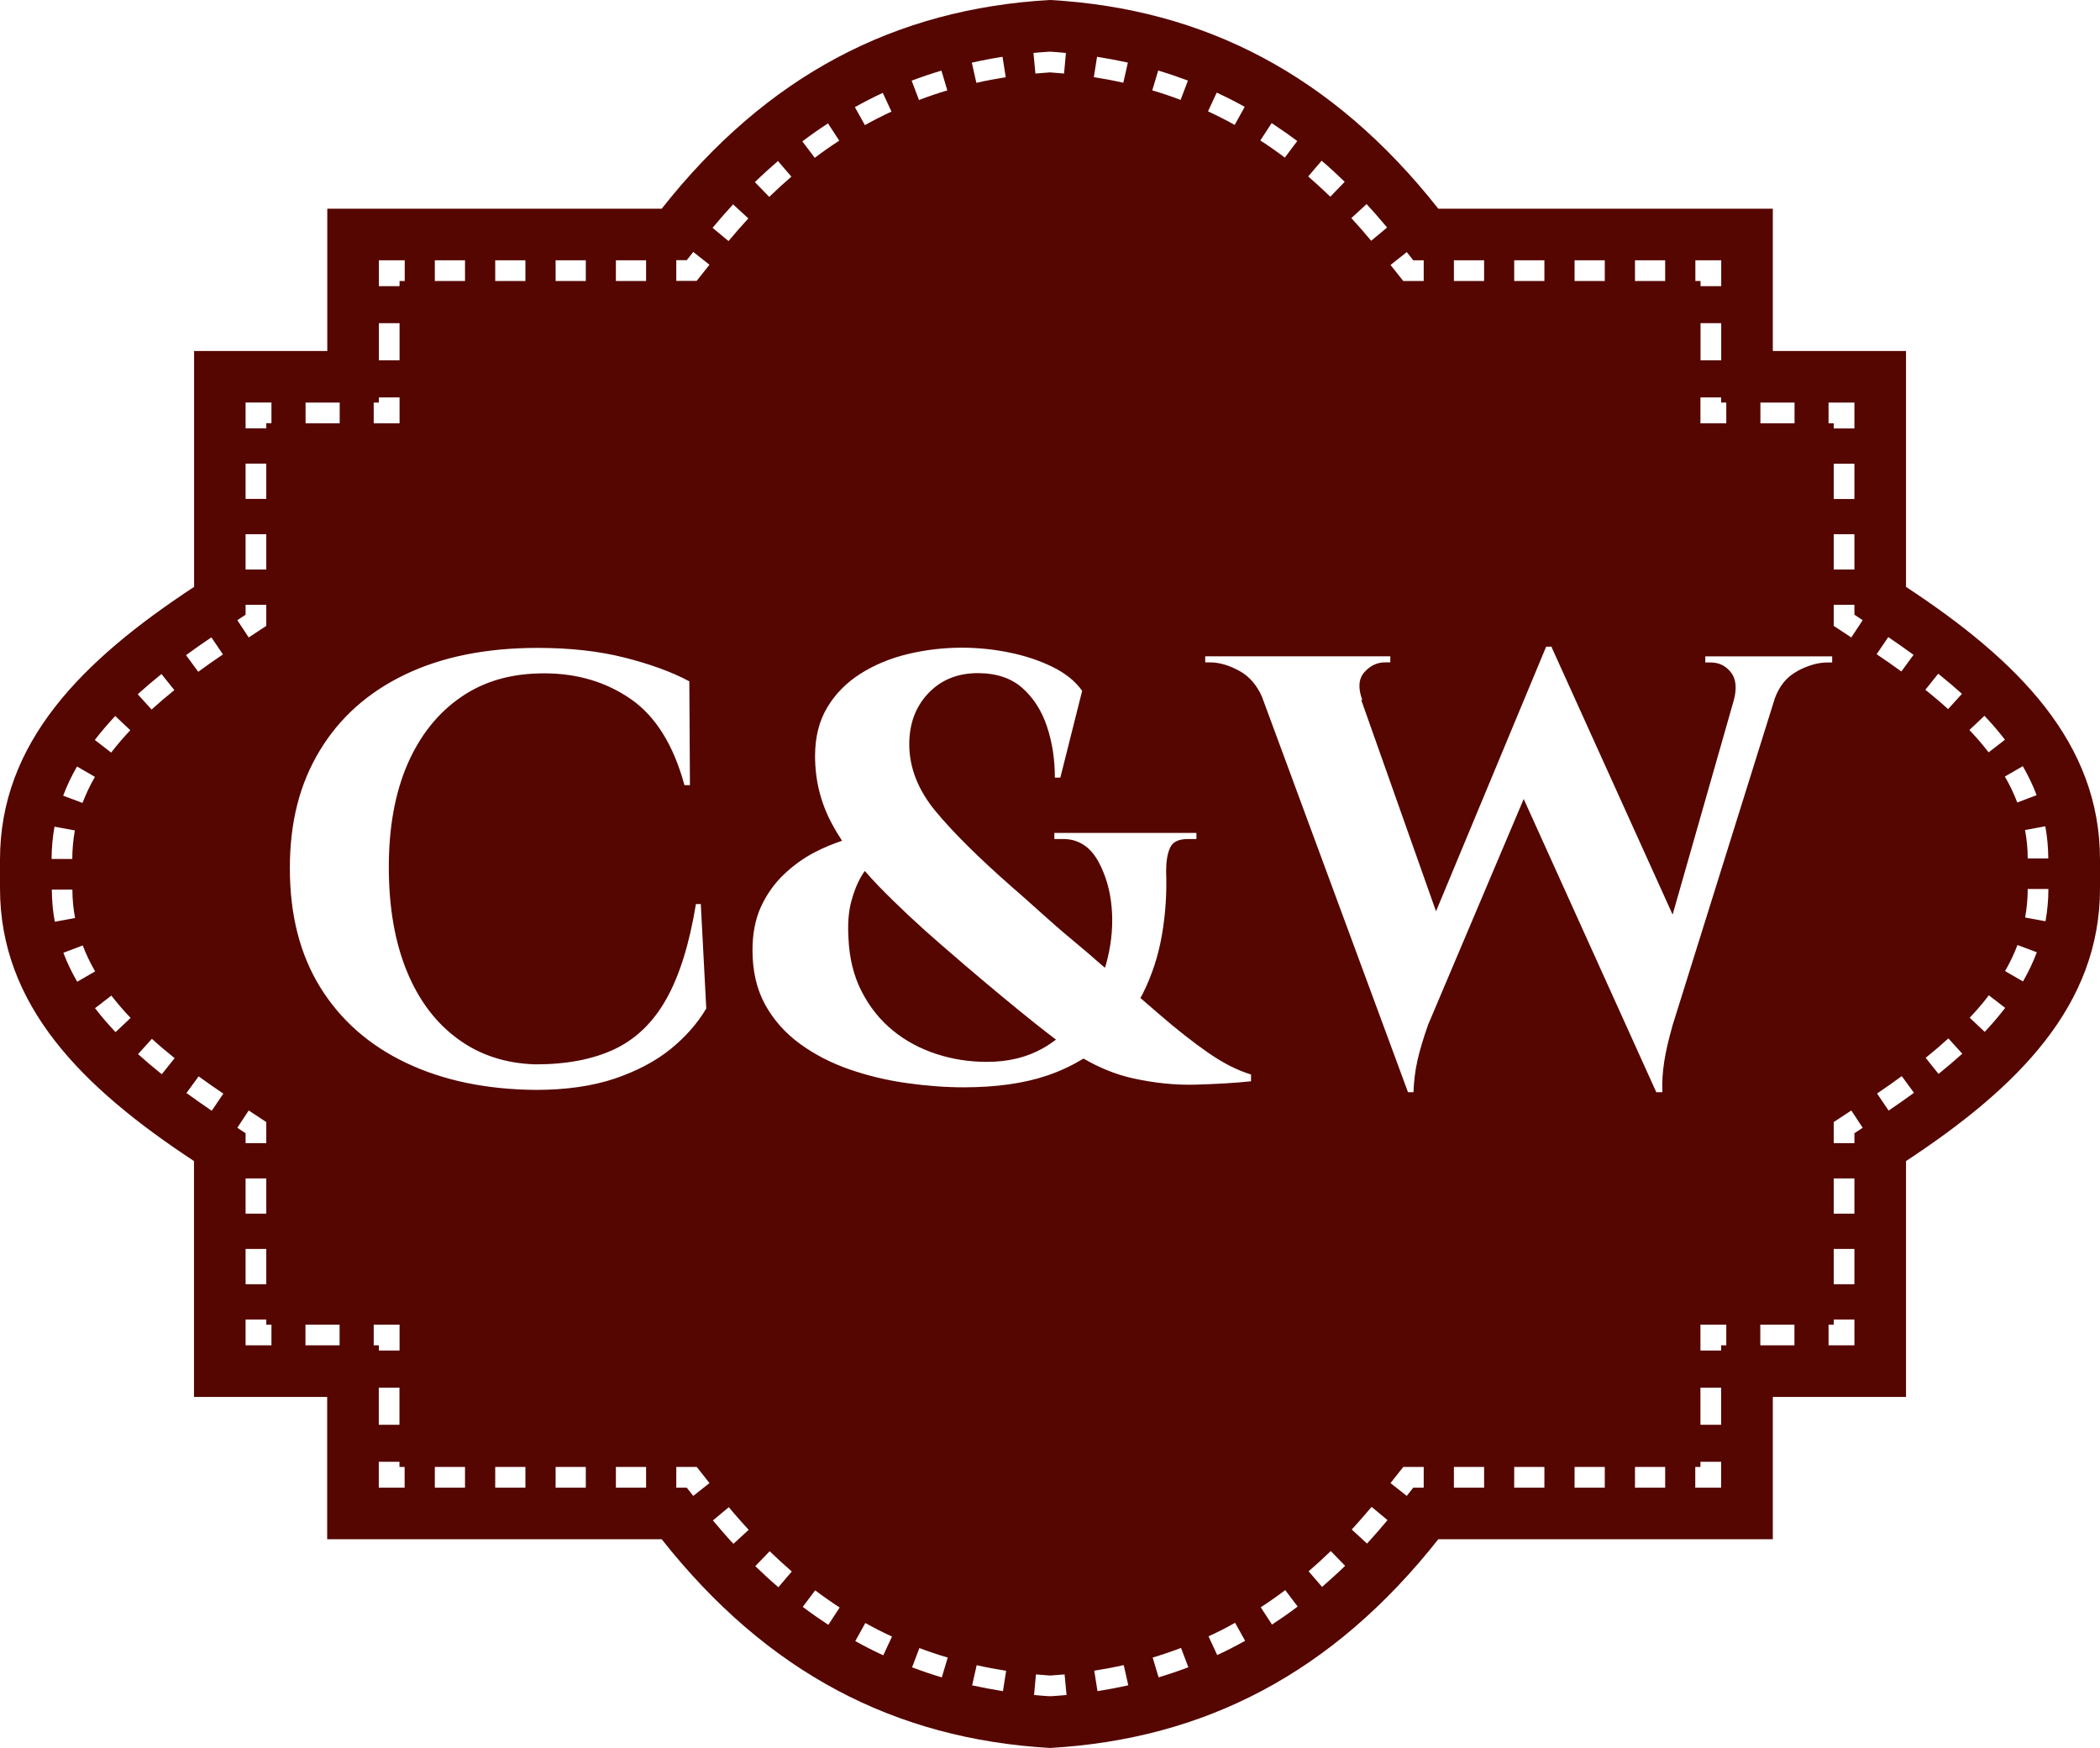 <?xml version="1.0" encoding="UTF-8"?> <svg xmlns="http://www.w3.org/2000/svg" width="346" height="288" viewBox="0 0 346 288" fill="none"><g clip-path="url(#clip0_27_145)"><path d="M346 141.632C346 122.377 332.54 108.865 314.037 96.699V57.832H292.093V34.386H236.976C219.598 12.371 198.522 1.465 173.068 0H172.932C147.478 1.465 126.402 12.371 109.024 34.386H53.924V57.832H31.98V96.699C13.46 108.865 0 122.377 0 141.632V144V146.368C0 165.623 13.46 179.135 31.963 191.301V230.168H53.907V253.614H109.024C126.402 275.629 147.478 286.518 172.932 288H173H173.068C198.522 286.535 219.598 275.629 236.976 253.614H292.093V230.168H314.037V191.301C332.54 179.135 346 165.623 346 146.368V144V141.632ZM333.273 126.228C334.176 127.796 334.96 129.414 335.556 131.016L332.37 132.226C331.825 130.794 331.143 129.346 330.325 127.949L333.273 126.245V126.228ZM301.276 66.334H305.536V70.594H302.128V69.742H301.276V66.334ZM302.128 82.215V76.405H305.536V82.215H302.128ZM305.536 88.026V93.836H302.128V88.026H305.536ZM290.048 66.334H295.671V69.742H290.048V66.334ZM283.574 65.482V66.334H284.426V69.742H280.167V65.482H283.574ZM280.184 59.365V53.248H283.591V59.365H280.184ZM279.332 42.888H283.591V47.148H280.184V46.296H279.332V42.888ZM269.382 42.888H274.357V46.296H269.382V42.888ZM259.432 42.888H264.407V46.296H259.432V42.888ZM249.482 42.888H254.457V46.296H249.482V42.888ZM239.549 42.888H244.524V46.296H239.549V42.888ZM231.78 41.525L232.853 42.888H234.574V46.296H231.201L229.105 43.655L231.78 41.542V41.525ZM225.152 33.619C226.311 34.863 227.435 36.175 228.543 37.487L225.919 39.668C224.863 38.39 223.755 37.146 222.648 35.936L225.152 33.636V33.619ZM217.758 26.479C219.036 27.57 220.313 28.745 221.557 29.955L219.189 32.409C217.979 31.25 216.753 30.126 215.543 29.069L217.758 26.479ZM209.512 20.277C210.943 21.214 212.357 22.202 213.737 23.242L211.692 25.968C210.381 24.98 209.018 24.026 207.655 23.14L209.512 20.294V20.277ZM200.482 15.267C202.032 15.983 203.583 16.767 205.082 17.602L203.429 20.584C201.998 19.783 200.516 19.033 199.033 18.351L200.465 15.267H200.482ZM190.821 11.621C192.474 12.115 194.127 12.677 195.728 13.274L194.519 16.46C193.002 15.881 191.435 15.352 189.85 14.892L190.821 11.638V11.621ZM180.752 9.355C182.456 9.627 184.16 9.951 185.829 10.309L185.08 13.632C183.495 13.274 181.86 12.967 180.224 12.711L180.752 9.355ZM172.898 8.52H173H173.102C173.954 8.571 174.789 8.639 175.624 8.724L175.317 12.115C174.55 12.047 173.784 11.979 173 11.928C172.199 11.979 171.398 12.047 170.598 12.115L170.274 8.724C171.143 8.639 172.012 8.571 172.881 8.52H172.898ZM165.18 9.372L165.708 12.728C164.072 12.984 162.437 13.291 160.869 13.649L160.12 10.326C161.772 9.951 163.476 9.627 165.197 9.355L165.18 9.372ZM155.111 11.638L156.082 14.892C154.497 15.37 152.93 15.898 151.413 16.477L150.204 13.291C151.788 12.694 153.441 12.132 155.093 11.638H155.111ZM145.45 15.301L146.881 18.386C145.399 19.067 143.934 19.817 142.503 20.618L140.85 17.653C142.349 16.818 143.9 16.017 145.45 15.301ZM136.42 20.328L138.277 23.174C136.914 24.06 135.551 25.014 134.239 26.002L132.195 23.293C133.575 22.253 134.989 21.265 136.42 20.328ZM128.174 26.53L130.389 29.103C129.162 30.16 127.935 31.284 126.743 32.443L124.375 30.006C125.618 28.797 126.896 27.638 128.174 26.53ZM101.476 42.888H106.451V46.296H101.476V42.888ZM91.543 42.888H96.518V46.296H91.543V42.888ZM81.593 42.888H86.568V46.296H81.593V42.888ZM71.643 42.888H76.618V46.296H71.643V42.888ZM62.426 42.888H66.685V46.296H65.833V47.148H62.426V42.888ZM62.426 53.248H65.833V59.365H62.426V53.248ZM61.574 66.334H62.426V65.482H65.833V69.742H61.574V66.334ZM50.346 66.334H55.969V69.742H50.346V66.334ZM40.464 76.388H43.872V82.198H40.464V76.388ZM40.464 88.026H43.872V93.836H40.464V88.026ZM40.464 101.282V99.646H43.872V103.122L40.975 105.031L39.101 102.185L40.464 101.282ZM18.997 117.981L21.467 120.315C20.309 121.542 19.253 122.786 18.315 123.996L15.623 121.917C16.629 120.605 17.77 119.276 18.997 117.964V117.981ZM12.693 126.296L15.64 128C14.823 129.414 14.141 130.863 13.596 132.294L10.41 131.101C11.006 129.499 11.773 127.881 12.676 126.313L12.693 126.296ZM8.996 136.213L12.335 136.826C12.063 138.343 11.909 139.928 11.909 141.529H8.502C8.502 139.723 8.672 137.934 8.979 136.213H8.996ZM8.519 146.573H11.926C11.926 148.158 12.08 149.742 12.369 151.259L9.03 151.872C8.706 150.168 8.553 148.379 8.536 146.573H8.519ZM12.727 161.772C11.824 160.204 11.04 158.586 10.444 156.984L13.63 155.774C14.175 157.206 14.857 158.654 15.675 160.051L12.727 161.755V161.772ZM19.048 170.07C17.804 168.758 16.663 167.429 15.658 166.117L18.349 164.038C19.287 165.248 20.343 166.492 21.518 167.719L19.048 170.053V170.07ZM26.596 111.046L28.725 113.704C27.396 114.777 26.136 115.851 24.977 116.907L22.694 114.386C23.904 113.295 25.216 112.17 26.596 111.063V111.046ZM26.664 177.005C25.284 175.898 23.955 174.773 22.745 173.683L25.028 171.161C26.187 172.217 27.448 173.291 28.776 174.347L26.647 177.005H26.664ZM34.825 105.014L36.733 107.825C35.319 108.78 33.956 109.734 32.661 110.688L30.651 107.945C31.98 106.973 33.36 106.002 34.825 105.014ZM34.893 183.02C33.445 182.032 32.048 181.061 30.719 180.089L32.729 177.346C34.024 178.283 35.37 179.237 36.801 180.192L34.893 183.003V183.02ZM40.975 182.969L43.872 184.878V188.354H40.464V186.718L39.101 185.815L40.975 182.969ZM40.464 199.974V194.164H43.872V199.974H40.464ZM43.872 205.785V211.595H40.464V205.785H43.872ZM44.724 221.666H40.464V217.406H43.872V218.258H44.724V221.666ZM44.724 69.725H43.872V70.577H40.464V66.317H44.724V69.725ZM55.952 221.666H50.329V218.258H55.952V221.666ZM62.426 222.518V221.666H61.574V218.258H65.833V222.518H62.426ZM65.816 228.635V234.752H62.409V228.635H65.816ZM66.668 245.112H62.409V240.852H65.816V241.704H66.668V245.112ZM76.618 245.112H71.643V241.704H76.618V245.112ZM86.568 245.112H81.593V241.704H86.568V245.112ZM96.518 245.112H91.543V241.704H96.518V245.112ZM106.451 245.112H101.476V241.704H106.451V245.112ZM101.272 177.721C97.609 178.948 93.264 179.578 88.272 179.578C80.145 179.51 73.023 178.028 66.924 175.131C60.824 172.234 56.105 168.077 52.766 162.675C49.426 157.274 47.757 150.748 47.757 143.063C47.757 135.378 49.392 129.142 52.663 123.706C55.934 118.27 60.62 114.079 66.719 111.148C72.819 108.217 80.111 106.752 88.579 106.752C93.911 106.752 98.699 107.28 102.924 108.354C107.15 109.427 110.71 110.722 113.573 112.256L113.675 129.363H112.772C110.966 122.752 108.036 118.049 103.964 115.203C99.892 112.375 95.121 110.944 89.669 110.944C84.217 110.944 79.77 112.239 75.971 114.846C72.171 117.453 69.241 121.116 67.162 125.853C65.101 130.59 64.061 136.264 64.061 142.858C64.061 149.453 65.05 155.161 67.009 159.966C68.968 164.771 71.779 168.503 75.409 171.161C79.037 173.836 83.331 175.233 88.255 175.37C93.383 175.37 97.728 174.535 101.255 172.865C104.781 171.195 107.644 168.434 109.807 164.567C111.971 160.699 113.59 155.502 114.663 148.958H115.464L116.367 166.168C114.902 168.639 112.925 170.871 110.472 172.865C108.001 174.858 104.935 176.477 101.272 177.721ZM114.22 246.475L113.147 245.112H111.426V241.704H114.799L116.895 244.362L114.22 246.475ZM114.799 46.279H111.426V42.871H113.147L114.22 41.508L116.895 43.621L114.799 46.262V46.279ZM120.797 33.687L123.301 35.987C122.194 37.18 121.103 38.441 120.03 39.719L117.406 37.538C118.514 36.209 119.638 34.914 120.78 33.67L120.797 33.687ZM120.848 254.381C119.689 253.137 118.565 251.825 117.457 250.513L120.081 248.332C121.137 249.61 122.245 250.854 123.352 252.064L120.848 254.364V254.381ZM128.242 261.521C126.964 260.43 125.687 259.255 124.443 258.045L126.811 255.591C128.021 256.75 129.247 257.874 130.457 258.931L128.242 261.521ZM136.488 267.723C135.057 266.786 133.643 265.798 132.263 264.758L134.308 262.032C135.619 263.02 136.982 263.974 138.345 264.86L136.488 267.706V267.723ZM145.518 272.733C143.968 272.017 142.417 271.233 140.918 270.398L142.571 267.416C144.002 268.217 145.484 268.967 146.967 269.649L145.535 272.733H145.518ZM155.179 276.379C153.526 275.885 151.873 275.323 150.272 274.726L151.481 271.54C152.998 272.119 154.565 272.647 156.15 273.108L155.179 276.362V276.379ZM165.248 278.645C163.544 278.373 161.84 278.049 160.171 277.691L160.92 274.368C162.505 274.726 164.14 275.033 165.776 275.289L165.248 278.645ZM173.102 279.48H173H172.898C172.046 279.429 171.211 279.361 170.376 279.276L170.683 275.885C171.45 275.953 172.216 276.021 173 276.072C173.801 276.021 174.602 275.953 175.402 275.885L175.726 279.276C174.857 279.361 173.988 279.429 173.119 279.48H173.102ZM180.82 278.628L180.292 275.272C181.928 275.016 183.563 274.709 185.148 274.351L185.897 277.674C184.245 278.049 182.541 278.373 180.837 278.645L180.82 278.628ZM190.889 276.362L189.918 273.108C191.503 272.63 193.07 272.102 194.587 271.523L195.796 274.709C194.212 275.306 192.559 275.868 190.907 276.362H190.889ZM200.55 272.699L199.119 269.614C200.601 268.933 202.066 268.183 203.497 267.382L205.15 270.347C203.651 271.182 202.1 271.983 200.55 272.699ZM206.087 178.164C203.48 178.437 200.482 178.607 197.091 178.709C193.684 178.811 190.191 178.454 186.596 177.653C183.853 177.039 181.161 175.949 178.52 174.415C176.731 175.506 174.755 176.46 172.54 177.21C168.707 178.505 164.123 179.152 158.791 179.152C155.792 179.152 152.657 178.914 149.386 178.454C146.115 177.994 142.98 177.244 139.981 176.204C136.982 175.165 134.256 173.768 131.837 172.013C129.401 170.241 127.493 168.094 126.078 165.555C124.681 163.016 123.983 160.017 123.983 156.558C123.983 153.832 124.443 151.446 125.38 149.401C126.317 147.374 127.561 145.602 129.128 144.102C130.696 142.603 132.382 141.393 134.171 140.456C135.705 139.655 137.221 139.042 138.737 138.53C138.141 137.61 137.579 136.69 137.085 135.753C135.211 132.294 134.291 128.545 134.291 124.541C134.291 121.474 134.955 118.816 136.284 116.584C137.613 114.351 139.436 112.494 141.736 111.029C144.036 109.563 146.643 108.473 149.539 107.774C152.436 107.076 155.417 106.718 158.484 106.718C161.142 106.718 163.766 106.99 166.338 107.519C168.911 108.047 171.262 108.831 173.392 109.87C175.522 110.909 177.157 112.222 178.299 113.823L174.704 128.119H173.801C173.801 125.12 173.375 122.326 172.506 119.719C171.637 117.112 170.291 114.999 168.451 113.363C166.611 111.727 164.157 110.909 161.108 110.909C157.768 110.909 155.059 112.017 152.964 114.215C150.868 116.413 149.812 119.225 149.812 122.616C149.812 126.483 151.26 130.164 154.156 133.674C157.053 137.167 161.244 141.325 166.713 146.13C168.11 147.34 169.695 148.737 171.467 150.339C173.239 151.94 174.993 153.474 176.765 154.939C178.537 156.405 180.02 157.683 181.212 158.739C181.502 158.978 181.757 159.216 182.047 159.455C182.098 159.284 182.166 159.114 182.217 158.944C183.018 156.081 183.359 153.235 183.223 150.441C183.086 147.646 182.49 145.108 181.417 142.841C180.684 141.24 179.798 140.081 178.759 139.348C177.719 138.616 176.544 138.241 175.215 138.241H173.716V137.235H197.125V138.241H195.728C194.195 138.241 193.207 138.718 192.781 139.689C192.338 140.66 192.133 141.938 192.133 143.54C192.27 147.135 192.031 150.662 191.435 154.087C190.838 157.529 189.782 160.733 188.283 163.732C188.163 163.97 188.01 164.192 187.891 164.43C188.964 165.367 190.021 166.27 191.026 167.139C193.956 169.678 196.665 171.791 199.119 173.495C201.589 175.199 203.923 176.375 206.121 177.039V178.13L206.087 178.164ZM209.58 267.672L207.723 264.826C209.086 263.94 210.449 262.986 211.761 261.998L213.805 264.707C212.425 265.747 211.011 266.735 209.58 267.672ZM217.826 261.47L215.611 258.897C216.838 257.84 218.065 256.716 219.257 255.557L221.625 257.994C220.382 259.203 219.104 260.362 217.826 261.47ZM225.22 254.313L222.716 252.013C223.806 250.82 224.914 249.559 225.987 248.281L228.611 250.462C227.503 251.791 226.362 253.086 225.237 254.33L225.22 254.313ZM234.574 245.112H232.853L231.78 246.475L229.105 244.362L231.201 241.704H234.574V245.112ZM244.524 245.112H239.549V241.704H244.524V245.112ZM254.457 245.112H249.482V241.704H254.457V245.112ZM264.407 245.112H259.432V241.704H264.407V245.112ZM274.357 245.112H269.382V241.704H274.357V245.112ZM283.574 245.112H279.315V241.704H280.167V240.852H283.574V245.112ZM283.574 234.752H280.167V228.635H283.574V234.752ZM284.426 221.666H283.574V222.518H280.167V218.258H284.426V221.666ZM295.654 221.666H290.031V218.258H295.654V221.666ZM296.097 110.603C294.393 111.523 293.183 113.005 292.434 115.033L275.601 168.86C274.936 171.195 274.459 173.206 274.203 174.909C273.931 176.613 273.829 178.3 273.897 179.953H272.892L251.049 131.646L235.29 168.86C234.489 171.127 233.91 173.103 233.535 174.756C233.16 176.426 232.955 178.164 232.887 179.953H231.984L207.91 114.76C207.058 112.869 205.849 111.455 204.281 110.586C202.543 109.614 200.908 109.137 199.374 109.137H198.573V108.132H229.071V109.137H228.168C226.907 109.137 225.783 109.666 224.811 110.739C223.84 111.813 223.721 113.346 224.454 115.34H224.283L236.601 150.151L254.747 106.547H255.65L255.684 106.718L275.584 150.696L285.67 115.357C286.198 113.363 286.028 111.83 285.176 110.756C284.307 109.683 283.216 109.154 281.87 109.154H280.967V108.149H301.873V109.154H301.072C299.538 109.154 297.869 109.632 296.063 110.603H296.097ZM305.536 221.666H301.276V218.258H302.128V217.406H305.536V221.666ZM305.536 211.595H302.128V205.785H305.536V211.595ZM305.536 199.974H302.128V194.164H305.536V199.974ZM305.536 186.718V188.354H302.128V184.878L305.025 182.969L306.899 185.815L305.536 186.718ZM305.025 105.031L302.128 103.122V99.646H305.536V101.282L306.899 102.185L305.025 105.031ZM311.107 104.963C312.555 105.951 313.952 106.922 315.281 107.894L313.271 110.637C311.976 109.7 310.63 108.745 309.199 107.791L311.107 104.98V104.963ZM311.175 182.986L309.267 180.175C310.681 179.22 312.044 178.266 313.339 177.312L315.349 180.055C314.02 181.027 312.64 181.998 311.175 182.986ZM319.336 110.995C320.716 112.102 322.045 113.227 323.255 114.317L320.972 116.839C319.813 115.783 318.552 114.709 317.223 113.653L319.353 110.995H319.336ZM319.404 176.954L317.275 174.296C318.604 173.223 319.864 172.149 321.023 171.093L323.306 173.614C322.096 174.705 320.784 175.83 319.404 176.937V176.954ZM326.952 117.93C328.196 119.242 329.337 120.571 330.342 121.883L327.65 123.962C326.713 122.752 325.657 121.508 324.481 120.281L326.952 117.947V117.93ZM327.003 170.019L324.533 167.685C325.691 166.458 326.765 165.214 327.685 163.987L330.376 166.066C329.371 167.378 328.23 168.707 327.003 170.019ZM333.307 161.704L330.359 160C331.177 158.586 331.859 157.137 332.404 155.706L335.59 156.899C334.994 158.501 334.227 160.119 333.324 161.687L333.307 161.704ZM337.004 151.787L333.665 151.174C333.937 149.64 334.091 148.072 334.091 146.471H337.498C337.498 148.277 337.328 150.066 337.021 151.787H337.004ZM334.091 141.461C334.091 139.859 333.937 138.275 333.648 136.758L336.987 136.145C337.311 137.849 337.464 139.638 337.481 141.444H334.074L334.091 141.461Z" fill="#550600"></path><path d="M170.478 168.571C168.485 166.969 166.492 165.35 164.532 163.715C162.573 162.079 160.767 160.562 159.131 159.165C157.496 157.768 156.184 156.626 155.179 155.757C151.311 152.417 147.801 149.129 144.632 145.857C143.883 145.073 143.167 144.29 142.486 143.506C142.315 143.761 142.145 143.983 141.992 144.256C141.259 145.465 140.68 146.914 140.237 148.601C139.794 150.305 139.657 152.281 139.794 154.547C139.93 157.887 140.663 160.835 141.992 163.408C143.32 165.981 145.041 168.111 147.137 169.815C149.233 171.519 151.618 172.797 154.293 173.666C156.951 174.535 159.728 174.961 162.59 174.961C166.117 174.961 169.201 174.211 171.841 172.711C172.608 172.285 173.307 171.791 173.988 171.297C172.864 170.445 171.705 169.542 170.478 168.571Z" fill="#550600"></path></g><defs><clipPath id="clip0_27_145"><rect width="346" height="288" fill="white"></rect></clipPath></defs></svg> 